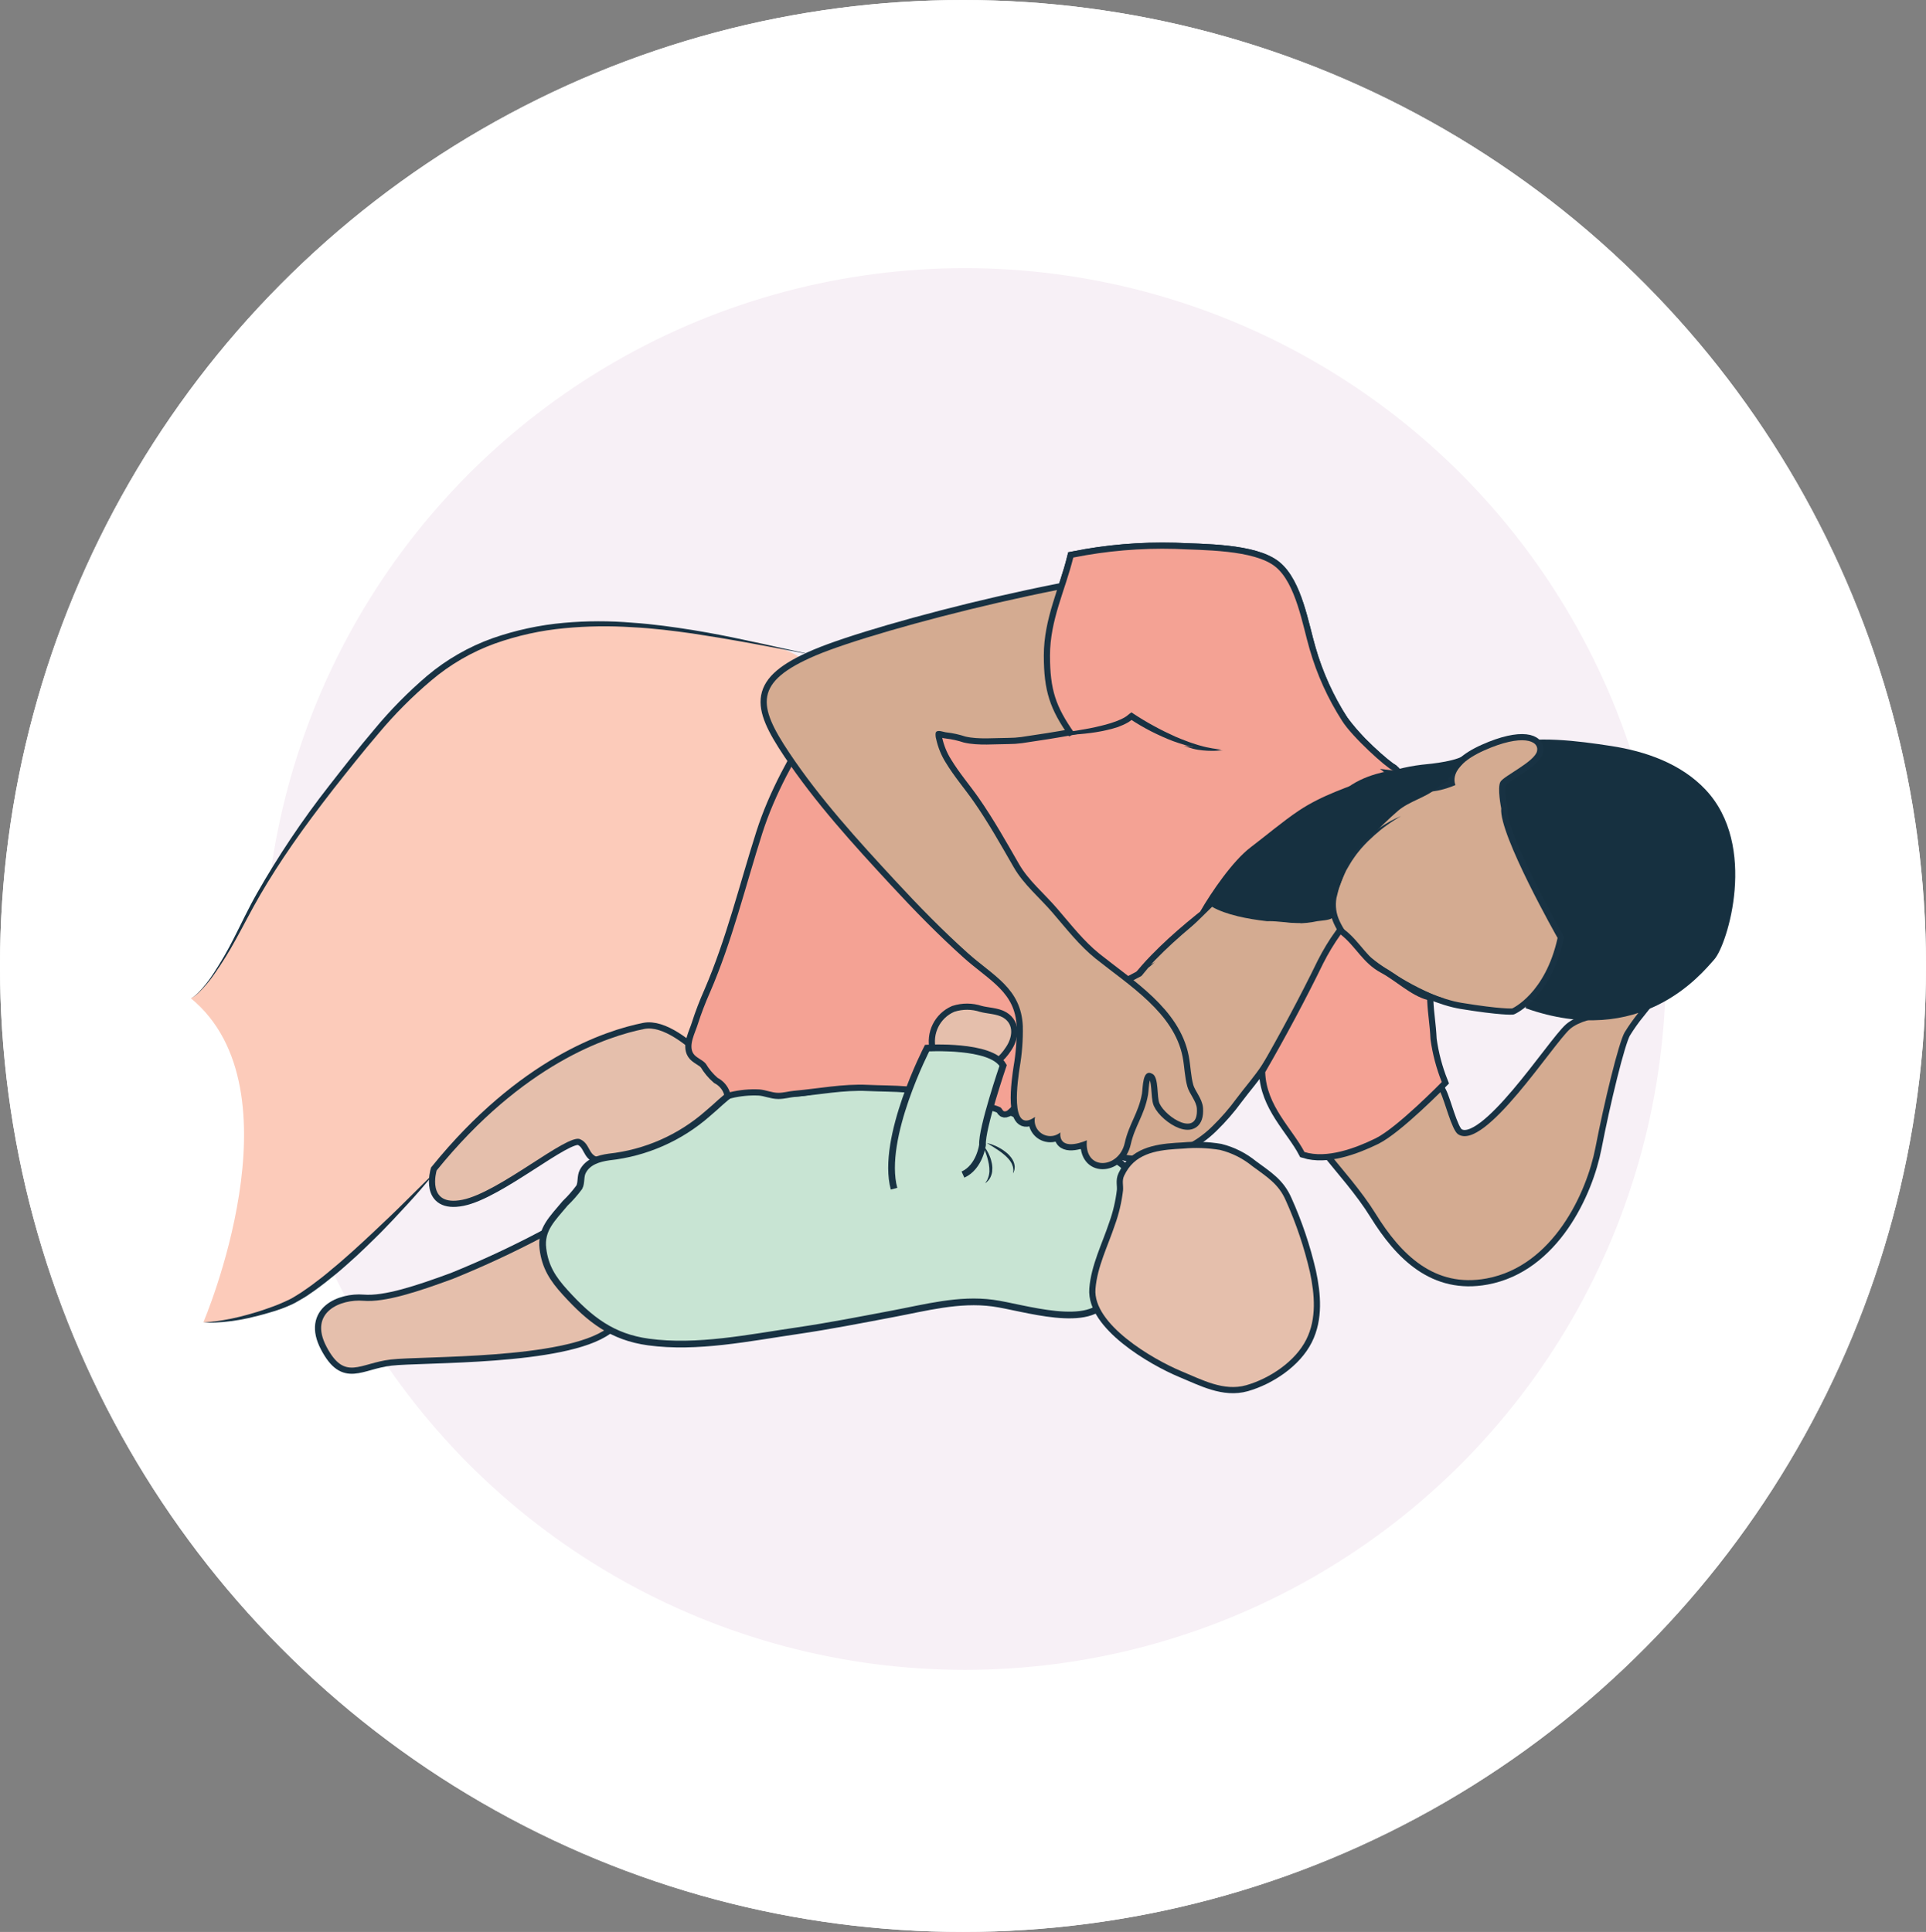 <svg xmlns="http://www.w3.org/2000/svg" xmlns:xlink="http://www.w3.org/1999/xlink" id="Layer_1" x="0px" y="0px" viewBox="0 0 316 317" style="enable-background:new 0 0 316 317;" xml:space="preserve"><rect x="0" y="0" width="316" height="317" fill="#808080" stroke="none"/> <style type="text/css"> .st0{fill:#FFFFFF;} .st1{fill:none;stroke:#FFFFFF;stroke-width:10;} .st2{fill:#F7F0F6;} .st3{fill:#FCCBBA;} .st4{fill:#D4AB91;} .st5{fill:none;stroke:#183243;stroke-width:2.027;stroke-miterlimit:10;} .st6{fill:#E5BFAC;} .st7{fill:#C8E4D3;stroke:#183243;stroke-width:1.1;stroke-miterlimit:10;} .st8{fill:#F4A294;} .st9{fill:#163040;} .st10{fill:#183243;} </style> <g id="Group_15542" transform="translate(-1159 -4498)"> <g transform="matrix(1, 0, 0, 1, 1159, 4498)"> <g id="gettyimages-866904532-170667a-2" transform="translate(15 12)"> <ellipse class="st0" cx="143" cy="146.5" rx="158" ry="158.5"></ellipse> <ellipse class="st1" cx="143" cy="146.5" rx="153" ry="153.5"></ellipse> </g> </g> </g> <g id="Group_19711" transform="translate(-398.688 -1261)"> <circle id="Ellipse_47" class="st2" cx="557" cy="1420" r="115"></circle> <g id="Group_15583" transform="translate(393.532 884.696)"> <path id="Path_20210" class="st3" d="M36.47,540.1c0,0,2.74-0.69,8.58-12.35c4.41-8.83,10.32-17.07,16.45-24.78 c5.95-7.48,12.87-16.25,21.76-20.33c11.95-5.49,25.59-4.38,38.19-2.25c12.8,2.16,21.78,2.34,16.51,17.12 c-2.54,7.12-4.8,14.32-7.03,21.52c-3.88,12.49-5.5,30.08-17.07,38.29c-5.62,3.99-13.9,4.46-20.48,6.24 c-5.55,1.5-11.08,3.12-16.58,4.79c0,0-17.01,19.09-25.24,22.17s-13.03,2.74-13.03,2.74S54.82,555.19,36.47,540.1z"></path> <rect id="Rectangle_815" x="185.32" y="520.64" class="st4" width="23.41" height="21.22"></rect> <path id="Path_20211" class="st5" d="M222.37,564.48c2.94,3.64,6.12,7.16,8.5,11c4.12,6.65,9.62,12.19,18.19,10.6 c10.94-2.02,16.44-14.12,17.86-21.47s3.83-17.31,4.79-18.91c0.69-1.12,1.45-2.19,2.27-3.21c0,0-8.47,0.23-11.22,2.65 c-2.79,2.45-14.07,20.18-18.39,17.27c-1.04-0.7-2.2-5.56-2.89-6.87c-1.36-2.41-2.04-5.14-1.97-7.9c-0.01-2.76,0.1-5.8-1.02-8.39 c-0.45-1.27-1.42-2.3-2.67-2.82c-0.71-0.26-1.48,0-2.13-0.21c-0.94-0.31-1.66-1.38-2.47-1.92c-1.18-0.8-2.63-1.08-4.02-0.78 c-3.65,0.55-6.52,3.17-8.59,6.12c-1.91,2.73-4.69,6.33-4.06,9.98C215.53,555.37,218.77,560.03,222.37,564.48z"></path> <path id="Path_20212" class="st4" d="M222.37,564.48c2.94,3.64,6.12,7.16,8.5,11c4.12,6.65,9.62,12.19,18.19,10.6 c10.94-2.02,16.44-14.12,17.86-21.47s3.83-17.31,4.79-18.91c0.69-1.12,1.45-2.19,2.27-3.21c0,0-8.47,0.23-11.22,2.65 c-2.79,2.45-14.07,20.18-18.39,17.27c-1.04-0.7-2.2-5.56-2.89-6.87c-1.36-2.41-2.04-5.14-1.97-7.9c-0.01-2.76,0.1-5.8-1.02-8.39 c-0.45-1.27-1.42-2.3-2.67-2.82c-0.71-0.26-1.48,0-2.13-0.21c-0.94-0.31-1.66-1.38-2.47-1.92c-1.18-0.8-2.63-1.08-4.02-0.78 c-3.65,0.55-6.52,3.17-8.59,6.12c-1.91,2.73-4.69,6.33-4.06,9.98C215.53,555.37,218.77,560.03,222.37,564.48z"></path> <path id="Path_20213" class="st5" d="M127.13,557.8c0,0-10.25-13.86-16.27-12.66s-19.89,5.73-34.06,23.21c0,0-1.81,6.03,4.22,4.82 s17.18-10.85,19.29-9.95s1.01,3.63,4.75,2.94C108.79,565.47,124.75,560.48,127.13,557.8z"></path> <path id="Path_20214" class="st6" d="M127.13,557.8c0,0-10.25-13.86-16.27-12.66s-19.89,5.73-34.06,23.21c0,0-1.81,6.03,4.22,4.82 s17.18-10.85,19.29-9.95s1.01,3.63,4.75,2.94C108.79,565.47,124.75,560.48,127.13,557.8z"></path> <path id="Path_20215" class="st5" d="M94.28,579.25c-4.8,2.54-9.73,4.83-14.76,6.87c-5.73,2.11-11.15,3.92-14.77,3.62 s-9.04,1.81-6.03,7.53s5.42,2.71,10.55,2.11s28.5,0.02,35.5-5.11S94.28,579.25,94.28,579.25z"></path> <path id="Path_20216" class="st6" d="M94.28,579.25c-4.8,2.54-9.73,4.83-14.76,6.87c-5.73,2.11-11.15,3.92-14.77,3.62 s-9.04,1.81-6.03,7.53s5.42,2.71,10.55,2.11s28.5,0.02,35.5-5.11S94.28,579.25,94.28,579.25z"></path> <path id="Path_20217" class="st5" d="M237.12,505.78c0,0-13.33-8.55-17.96-22.72s-22.11,9.04-22.11,9.04l7.23,41.89L237.12,505.78 z"></path> <path id="Path_20218" class="st4" d="M237.12,505.78c0,0-13.33-8.55-17.96-22.72s-22.11,9.04-22.11,9.04l7.23,41.89L237.12,505.78 z"></path> <path id="Path_20219" class="st7" d="M168.03,590.12c-5.56-0.74-11.02,0.75-16.44,1.77c-5.24,0.99-10.38,2-15.63,2.77 c-7.89,1.15-16.43,2.94-24.4,1.85c-5.93-0.81-9.59-3.64-13.68-8.15c-2.03-2.23-3.28-4.17-3.65-7.16 c-0.39-3.18,1.52-4.89,3.65-7.45c0.85-0.81,1.62-1.7,2.32-2.64c0.39-0.74,0.15-1.78,0.57-2.58c0.83-1.61,2.61-2.14,4.31-2.38 c6.01-0.65,11.66-3.14,16.2-7.13c3.18-2.64,4.39-4.77,8.25-3.91c3.17,0.82,6.49,0.84,9.67,0.05c6.6-1.59,12.04-0.9,18.07-0.38 c10.8,0.94,18.74,7.28,28.75,10.88c6.1,2.19,5.56,5.37,3.82,11.22c-1.2,4.04-1.14,8.48-2.95,12.35 C184.33,594.66,172.95,590.77,168.03,590.12z"></path> <path id="Path_20220" class="st5" d="M219.14,513.48c3.75-2.52,7.65-4.8,11.69-6.84c2.09-1.15,4.65-2.41,2.85-3.92 c-1.08-0.45-6.64-5.46-8.33-8.14c-2.33-3.64-4.13-7.6-5.32-11.75c-1.15-3.88-2.23-10.76-5.59-13.51 c-3.49-2.86-12.11-2.73-16.51-2.95c-5.6-0.15-11.19,0.32-16.68,1.42c-1.32,5.37-3.82,10.24-3.82,16.07 c0,5.64,0.94,8.38,3.99,12.72c-6.21-0.15-12.79,1.53-18.3-1.32c-6.08-3.14-11.4-6.21-16.2-11.02c-3.1,1.02-5.94,7.85-7.66,10.6 c-3.59,5.75-6.96,11.7-9.04,18.21c-2.77,8.67-4.9,17.58-8.56,26.05c-0.77,1.73-1.45,3.5-2.03,5.31c-0.4,1.32-1.58,3.42-0.72,4.76 c0.46,0.72,1.51,1.01,2.06,1.69c0.51,0.86,1.16,1.64,1.92,2.3c0.95,0.5,1.68,1.34,2.02,2.36c1.58-0.38,3.2-0.54,4.82-0.46 c1.09,0.08,2.07,0.56,3.14,0.56c0.86,0,1.72-0.26,2.53-0.33c4.02-0.36,8.06-1.17,12.11-0.98c2.15,0.1,4.28,0.08,6.43,0.25 c1.15-0.05,2.31-0.01,3.46,0.13c0.88,0.21,1.89,0.51,2.83,0.69c1.75,0.33,3.23,0.92,4.91,1.39c0.69,0.19,1.34,0.48,2.03,0.66 c0.74,0.06,1.45,0.26,2.12,0.57c0.41,0.3,0.35,0.88,1.07,0.58c0.4-0.3,0.76-0.66,1.06-1.06c1.31-1.32,2.78-2.49,4.37-3.46 c1.67-1.33,3.18-2.86,4.5-4.54c2.65-2.99,5.04-6.2,7.62-9.25c2.04-2.41,3.91-4.97,6.14-7.24 C201.32,525.57,210.83,519.5,219.14,513.48z"></path> <path id="Path_20221" class="st8" d="M219.14,513.48c3.75-2.52,7.65-4.8,11.69-6.84c2.09-1.15,4.65-2.41,2.85-3.92 c-1.08-0.45-6.64-5.46-8.33-8.14c-2.33-3.64-4.13-7.6-5.32-11.75c-1.15-3.88-2.23-10.76-5.59-13.51 c-3.49-2.86-12.11-2.73-16.51-2.95c-5.6-0.15-11.19,0.32-16.68,1.42c-1.32,5.37-3.82,10.24-3.82,16.07 c0,5.64,0.94,8.38,3.99,12.72c-6.21-0.15-12.79,1.53-18.3-1.32c-6.08-3.14-11.4-6.21-16.2-11.02c-3.1,1.02-5.94,7.85-7.66,10.6 c-3.59,5.75-6.96,11.7-9.04,18.21c-2.77,8.67-4.9,17.58-8.56,26.05c-0.77,1.73-1.45,3.5-2.03,5.31c-0.4,1.32-1.58,3.42-0.72,4.76 c0.46,0.72,1.51,1.01,2.06,1.69c0.51,0.86,1.16,1.64,1.92,2.3c0.95,0.5,1.68,1.34,2.02,2.36c1.58-0.38,3.2-0.54,4.82-0.46 c1.09,0.08,2.07,0.56,3.14,0.56c0.86,0,1.72-0.26,2.53-0.33c4.02-0.36,8.06-1.17,12.11-0.98c2.15,0.1,4.28,0.08,6.43,0.25 c1.15-0.05,2.31-0.01,3.46,0.13c0.88,0.21,1.89,0.51,2.83,0.69c1.75,0.33,3.23,0.92,4.91,1.39c0.69,0.19,1.34,0.48,2.03,0.66 c0.74,0.06,1.45,0.26,2.12,0.57c0.41,0.3,0.35,0.88,1.07,0.58c0.4-0.3,0.76-0.66,1.06-1.06c1.31-1.32,2.78-2.49,4.37-3.46 c1.67-1.33,3.18-2.86,4.5-4.54c2.65-2.99,5.04-6.2,7.62-9.25c2.04-2.41,3.91-4.97,6.14-7.24 C201.32,525.57,210.83,519.5,219.14,513.48z"></path> <path id="Path_20222" class="st9" d="M255.45,541.73c0,0,2.77-11.71,5.27-11.52c0,0-8.96-15.22-9.25-21.26 c0,0-10.73-3.1-14.36-0.64c-6.16,4.18-11.45,9.09-14.93,15.72c-1.07,2.04-2.09,1.84-4.34,1.99c-3.38,0.23-9.26,0.11-11.8-2.5 c1.65-2.87,3.73-6.24,6.42-8.27c2.25-1.7,5.02-3.06,7.41-4.66c3.44-2.34,7.14-4.29,11.01-5.8c2.1-0.81,4.26-1.43,6.47-1.86 c2.42-0.46,4.95,0.01,7.35-0.55c2.77-0.64,4.39-3.21,7.15-3.97c5.33-1.45,12.23-0.53,17.64,0.3c5.67,0.87,11.45,2.88,15.48,7.15 c8.67,9.17,3.61,25.45,1.45,27.87S274.44,548.46,255.45,541.73z"></path> <path id="Path_20223" class="st5" d="M260.71,530.21c0,0-9.65-17-9.25-21.26c0,0-0.69-3.42-0.12-4.38s5.62-3.29,6-5.02 s-2.44-2.9-8.68-0.11s-4.7,5.67-4.7,5.67s-4.24,1.96-6.85,0.66s-8.98-1.99-13.87,6.17s-13.63,16.56-22.07,20.31 s-16.14,8.21-16.14,8.21c-0.32,0.21-0.53,1.46-0.62,1.79c-0.38,1.3-0.45,2.59-0.77,3.89c-0.88,2.98-1.13,6.1-0.75,9.18 c0.34,1.81,0.93,3.57,1.73,5.23c0.54,1.3,1.28,2.52,2.18,3.61c1.83,1.87,4.15,1.87,6.57,1.76c4.05-0.25,7.86-1.97,10.73-4.84 c1.44-1.41,2.77-2.94,3.96-4.57c1.38-1.84,2.91-3.57,4.18-5.49c4.62-6.95,10.06-18.44,16.57-17.54c0,0,9.66,6.31,16.13,7.37 s8.31,0.93,8.31,0.93S258.69,539.37,260.71,530.21z"></path> <path id="Path_20224" class="st4" d="M260.71,530.21c0,0-9.65-17-9.25-21.26c0,0-0.69-3.42-0.12-4.38s5.62-3.29,6-5.02 s-2.44-2.9-8.68-0.11s-4.7,5.67-4.7,5.67s-4.24,1.96-6.85,0.66s-8.98-1.99-13.87,6.17s-13.63,16.56-22.07,20.31 s-16.14,8.21-16.14,8.21c-0.32,0.21-0.53,1.46-0.62,1.79c-0.38,1.3-0.45,2.59-0.77,3.89c-0.88,2.98-1.13,6.1-0.75,9.18 c0.34,1.81,0.93,3.57,1.73,5.23c0.54,1.3,1.28,2.52,2.18,3.61c1.83,1.87,4.15,1.87,6.57,1.76c4.05-0.25,7.86-1.97,10.73-4.84 c1.44-1.41,2.77-2.94,3.96-4.57c1.38-1.84,2.91-3.57,4.18-5.49c4.62-6.95,10.06-18.44,16.57-17.54c0,0,9.66,6.31,16.13,7.37 s8.31,0.93,8.31,0.93S258.69,539.37,260.71,530.21z"></path> <path id="Path_20225" class="st10" d="M235.05,510.21c0,0-0.62,0.32-1.62,0.99c-0.5,0.34-1.1,0.75-1.75,1.28s-1.35,1.16-2.09,1.87 c-0.37,0.36-0.72,0.76-1.09,1.16c-0.34,0.43-0.72,0.85-1.05,1.34c-0.35,0.48-0.68,0.98-0.97,1.5l-0.46,0.8l-0.4,0.85 c-0.27,0.58-0.5,1.18-0.7,1.78c-0.2,0.61-0.33,1.28-0.49,1.88c-0.22,1.27-0.05,2.58,0.5,3.74c0.55,1.2,1.29,2.31,2.19,3.28 c0.88,0.96,1.84,1.86,2.86,2.67c1.83,1.46,3.78,2.76,5.83,3.9c1.45,0.83,2.93,1.57,4.46,2.24c0.56,0.23,1,0.41,1.31,0.49 s0.49,0.07,0.48,0.04c0.02,0.03-0.17,0.08-0.49,0.01c-0.46-0.09-0.92-0.21-1.37-0.36c-1.6-0.53-3.15-1.17-4.66-1.91 c-2.15-1.04-4.19-2.28-6.11-3.7c-1.09-0.81-2.11-1.72-3.04-2.71c-0.99-1.04-1.8-2.23-2.4-3.54c-0.61-1.35-0.8-2.86-0.54-4.32 c0.18-0.71,0.33-1.37,0.56-2.02c0.22-0.64,0.49-1.26,0.79-1.87c0.15-0.3,0.3-0.59,0.45-0.88s0.34-0.55,0.52-0.82 c0.33-0.53,0.7-1.03,1.09-1.51c0.37-0.48,0.79-0.9,1.16-1.33c0.41-0.39,0.79-0.79,1.18-1.14c0.71-0.64,1.47-1.22,2.26-1.75 c0.7-0.48,1.34-0.85,1.87-1.15C233.88,510.72,234.46,510.45,235.05,510.21z"></path> <path id="Path_20226" class="st5" d="M213.3,495.43c5.55-4.92,7.79-12.2,3.96-19.24c-2.57-4.73-8.17-6.15-13.17-6.23 c-16.98-0.26-54.79,9.52-65.08,13.89s-9.52,8.23-4.37,15.95c5.02,7.53,11.3,14.42,17.43,21.04c3.79,4.1,7.7,8.11,11.86,11.84 c4.18,3.75,8.75,5.77,9.04,11.98c0.05,2.29-0.13,4.58-0.52,6.84c-0.23,1.59-1.77,11.14,2.53,8.07c-0.32,1.38,0.53,2.76,1.91,3.08 c0.79,0.19,1.62-0.01,2.23-0.53c-0.2,2.78,2.88,1.93,4.36,1.29c-0.48,5.1,5.26,4.7,6.21,0.45c0.71-3.18,2.27-4.93,2.83-8.1 c0.17-0.99,0.05-4.23,1.75-3.23c1.05,0.61,0.65,3.79,1.13,4.84c1.04,2.28,6.42,5.69,6.13,0.83c-0.07-1.2-1.21-2.38-1.56-3.59 c-0.45-1.59-0.46-3.26-0.78-4.9c-1.42-7.19-8.71-11.67-14.27-16.11c-2.64-2.11-4.79-4.89-7.08-7.55c-2.12-2.47-4.73-4.6-6.37-7.46 c-2.05-3.56-4.13-7.28-6.55-10.75c-1.51-2.16-3.23-4.15-4.6-6.42c-0.74-1.18-1.26-2.48-1.56-3.83c-0.1-0.33-0.13-0.68-0.09-1.03 c0.19-0.65,1.37-0.09,1.8-0.08c1.05,0.12,2.08,0.35,3.08,0.68c2.14,0.5,4.84,0.22,7.05,0.22c0.7,0,1.4-0.05,2.1-0.14 c5.97-0.86,10.94-1.75,16.71-3.03c4.4-0.97,8.2,3.44,12.47,4.12C205.61,498.91,210.46,497.95,213.3,495.43z"></path> <path id="Path_20227" class="st4" d="M213.3,495.43c5.55-4.92,7.79-12.2,3.96-19.24c-2.57-4.73-8.17-6.15-13.17-6.23 c-16.98-0.26-54.79,9.52-65.08,13.89s-9.52,8.23-4.37,15.95c5.02,7.53,11.3,14.42,17.43,21.04c3.79,4.1,7.7,8.11,11.86,11.84 c4.18,3.75,8.75,5.77,9.04,11.98c0.05,2.29-0.13,4.58-0.52,6.84c-0.23,1.59-1.77,11.14,2.53,8.07c-0.32,1.38,0.53,2.76,1.91,3.08 c0.79,0.19,1.62-0.01,2.23-0.53c-0.2,2.78,2.88,1.93,4.36,1.29c-0.48,5.1,5.26,4.7,6.21,0.45c0.71-3.18,2.27-4.93,2.83-8.1 c0.17-0.99,0.05-4.23,1.75-3.23c1.05,0.61,0.65,3.79,1.13,4.84c1.04,2.28,6.42,5.69,6.13,0.83c-0.07-1.2-1.21-2.38-1.56-3.59 c-0.45-1.59-0.46-3.26-0.78-4.9c-1.42-7.19-8.71-11.67-14.27-16.11c-2.64-2.11-4.79-4.89-7.08-7.55c-2.12-2.47-4.73-4.6-6.37-7.46 c-2.05-3.56-4.13-7.28-6.55-10.75c-1.51-2.16-3.23-4.15-4.6-6.42c-0.74-1.18-1.26-2.48-1.56-3.83c-0.1-0.33-0.13-0.68-0.09-1.03 c0.19-0.65,1.37-0.09,1.8-0.08c1.05,0.12,2.08,0.35,3.08,0.68c2.14,0.5,4.84,0.22,7.05,0.22c0.7,0,1.4-0.05,2.1-0.14 c5.97-0.86,10.94-1.75,16.71-3.03c4.4-0.97,8.2,3.44,12.47,4.12C205.61,498.91,210.46,497.95,213.3,495.43z"></path> <path id="Path_20228" class="st5" d="M190.31,568c-0.28,0.39-0.52,0.8-0.72,1.23c-0.39,0.83-0.1,1.55-0.18,2.43 c-0.23,1.92-0.67,3.81-1.33,5.63c-1.13,3.41-2.91,6.89-3.19,10.52c-0.44,5.76,9.34,11.51,14.12,13.5 c3.38,1.4,6.93,3.33,10.61,2.29c3.85-1.1,8.05-3.89,9.86-7.5c1.73-3.45,1.37-7.4,0.6-11.05c-0.93-4.03-2.25-7.97-3.95-11.74 c-1.19-2.77-3.17-3.93-5.49-5.65c-1.56-1.27-3.37-2.19-5.32-2.67c-1.99-0.33-4.02-0.41-6.03-0.22 C196.09,564.94,192.34,565.17,190.31,568z"></path> <path id="Path_20229" class="st6" d="M190.31,568c-0.28,0.39-0.52,0.8-0.72,1.23c-0.39,0.83-0.1,1.55-0.18,2.43 c-0.23,1.92-0.67,3.81-1.33,5.63c-1.13,3.41-2.91,6.89-3.19,10.52c-0.44,5.76,9.34,11.51,14.12,13.5 c3.38,1.4,6.93,3.33,10.61,2.29c3.85-1.1,8.05-3.89,9.86-7.5c1.73-3.45,1.37-7.4,0.6-11.05c-0.93-4.03-2.25-7.97-3.95-11.74 c-1.19-2.77-3.17-3.93-5.49-5.65c-1.56-1.27-3.37-2.19-5.32-2.67c-1.99-0.33-4.02-0.41-6.03-0.22 C196.09,564.94,192.34,565.17,190.31,568z"></path> <path id="Path_20230" class="st5" d="M233.68,502.72c-1.1-0.47-6.64-5.46-8.33-8.14c-2.33-3.64-4.13-7.6-5.32-11.75 c-1.15-3.88-2.23-10.76-5.59-13.51c-3.49-2.86-12.11-2.73-16.51-2.95c-5.6-0.15-11.19,0.32-16.68,1.42 c-1.32,5.37-3.82,10.24-3.82,16.07c0,5.64,0.94,8.38,3.99,12.72"></path> <path id="Path_20231" class="st8" d="M233.68,502.72c-1.1-0.47-6.64-5.46-8.33-8.14c-2.33-3.64-4.13-7.6-5.32-11.75 c-1.15-3.88-2.23-10.76-5.59-13.51c-3.49-2.86-12.11-2.73-16.51-2.95c-5.6-0.15-11.19,0.32-16.68,1.42 c-1.32,5.37-3.82,10.24-3.82,16.07c0,5.64,0.94,8.38,3.99,12.72"></path> <path id="Path_20232" class="st9" d="M226.83,516.83c-0.01,0.02-0.02,0.03-0.03,0.05c-0.93,2.39-1.84,4.79-2.74,7.19 c-0.15,0.66,0.11,2.45-0.32,2.85s-1.97,0.45-2.48,0.54c-1.1,0.24-2.22,0.36-3.34,0.34c-1.53-0.09-3.02-0.34-4.55-0.35 c-0.7,0.07-1.41,0.08-2.11,0.01c-0.67-0.15-1.24-0.41-1.95-0.52c-0.79-0.12-1.58-0.29-2.35-0.52c-0.33-0.1-5.15-0.08-4.88-0.56 c1.82-3.16,5.34-8.32,8.3-10.55c2.47-1.87,5.24-4.23,7.87-5.99c3.8-2.54,8.12-3.9,12.4-5.52c2.5-1.02,5.12-1.7,7.8-2.02 c1.62-0.15,6.17-0.6,7.33-1.84c0.1,1.64-3.34,4.39-4.9,5.7c-1.9,1.59-4.45,2.1-6.32,3.68c-1.55,1.31-3.08,2.9-4.6,4.3 C228.78,514.56,227.74,515.64,226.83,516.83z"></path> <path id="Path_20233" class="st9" d="M233.67,502.72c0,0-4.8,0.52-7.97,3.26c-2.14,1.81-4.4,3.47-6.77,4.97"></path> <path id="Path_20234" class="st4" d="M214.61,550.03l-1.27-4.85l12.96-13.45c0,0,7.46,5.66,9.02,6.97s-13.21,11.32-13.21,11.32 L214.61,550.03z"></path> <path id="Path_20235" class="st4" d="M218.51,527.8c-0.25,0-9.86-0.05-14.49-2.7c0,0-9.76,9.63-10.45,9.98l-1.15,1.39l19.12-2.13 L218.51,527.8z"></path> <path id="Path_20236" class="st5" d="M212.74,552.23c3.19-5.51,6.71-12.07,9.53-17.88c0.83-1.64,1.78-3.21,2.85-4.71 c2.53,1.98,3.59,4.66,6.64,6.29c2.38,1.27,4.89,3.72,7.55,4.44c0.13,2.68,0.42,3.77,0.55,6.46c0.33,2.41,0.95,4.76,1.85,7.02 c0,0-7.33,7.51-10.88,9.25c-3.34,1.63-8.01,3.36-11.65,2.23C217.14,561.47,212.92,557.77,212.74,552.23z"></path> <path id="Path_20237" class="st8" d="M212.74,552.23c3.19-5.51,6.71-12.07,9.53-17.88c0.83-1.64,1.78-3.21,2.85-4.71 c2.53,1.98,3.59,4.66,6.64,6.29c2.38,1.27,4.89,3.72,7.55,4.44c0.13,2.68,0.42,3.77,0.55,6.46c0.33,2.41,0.95,4.76,1.85,7.02 c0,0-7.33,7.51-10.88,9.25c-3.34,1.63-8.01,3.36-11.65,2.23C217.14,561.47,212.92,557.77,212.74,552.23z"></path> <path id="Path_20238" class="st5" d="M158.7,548.45c-0.61-2.51,0.66-5.1,3.03-6.13c1.37-0.44,2.84-0.44,4.21,0.01 c1.18,0.33,2.74,0.31,3.81,0.95c1.89,1.14,1.47,3.37,0.44,4.86c-0.97,1.52-2.41,2.69-4.09,3.34c-0.96,0.3-1.95,0.45-2.96,0.46 c-1.02,0.12-2.66,0.48-3.59-0.2C158.82,551.22,158.63,549.71,158.7,548.45z"></path> <path id="Path_20239" class="st6" d="M158.7,548.45c-0.61-2.51,0.66-5.1,3.03-6.13c1.37-0.44,2.84-0.44,4.21,0.01 c1.18,0.33,2.74,0.31,3.81,0.95c1.89,1.14,1.47,3.37,0.44,4.86c-0.97,1.52-2.41,2.69-4.09,3.34c-0.96,0.3-1.95,0.45-2.96,0.46 c-1.02,0.12-2.66,0.48-3.59-0.2C158.82,551.22,158.63,549.71,158.7,548.45z"></path> <path id="Path_20240" class="st7" d="M151.84,571.35c-2.23-8.29,5.43-23.07,5.43-23.07s10.51-0.62,12.47,2.85 c0,0-3.56,10.42-3.38,13.01c0,0-0.45,3.65-3.21,4.9"></path> <path id="Path_20241" class="st10" d="M151.84,571.35l-0.34-1.47c-0.09-0.49-0.1-1-0.15-1.51c-0.04-0.51-0.04-1.01-0.02-1.52 l0.01-0.76l0.07-0.75c0.06-0.5,0.07-1.01,0.17-1.51l0.26-1.5c0.22-0.99,0.42-1.98,0.7-2.95c0.25-0.98,0.56-1.94,0.87-2.91 c0.32-0.96,0.66-1.91,1.03-2.85c0.74-1.88,1.54-3.73,2.44-5.55l0.11-0.22l0.25-0.01c1.13-0.06,2.23-0.07,3.35-0.04 c1.12,0.03,2.23,0.12,3.34,0.28c1.12,0.15,2.23,0.41,3.3,0.78c0.55,0.19,1.08,0.44,1.57,0.76c0.25,0.17,0.49,0.35,0.71,0.57 c0.22,0.22,0.42,0.47,0.58,0.74l0.09,0.15l-0.06,0.18c-0.72,2.12-1.42,4.25-2.09,6.39c-0.32,1.07-0.65,2.15-0.92,3.23 c-0.13,0.54-0.27,1.08-0.37,1.63c-0.06,0.27-0.1,0.54-0.14,0.82c-0.04,0.27-0.06,0.53-0.06,0.8v0.04c-0.19,1.02-0.57,2-1.11,2.89 c-0.28,0.44-0.61,0.83-0.99,1.18c-0.19,0.17-0.4,0.32-0.62,0.46c-0.22,0.13-0.44,0.25-0.68,0.35c0.22-0.12,0.44-0.25,0.64-0.4 c0.2-0.15,0.39-0.31,0.57-0.49c0.09-0.09,0.17-0.18,0.25-0.28c0.08-0.09,0.16-0.19,0.23-0.29c0.15-0.2,0.29-0.41,0.41-0.63 c0.48-0.88,0.79-1.83,0.91-2.82v0.04c-0.01-0.29-0.01-0.58,0.02-0.88c0.02-0.29,0.05-0.57,0.1-0.85c0.08-0.56,0.2-1.12,0.32-1.67 c0.24-1.1,0.52-2.2,0.81-3.28c0.58-2.18,1.23-4.33,1.95-6.47l0.03,0.33c-0.6-0.82-1.46-1.4-2.44-1.66 c-1.02-0.34-2.07-0.57-3.14-0.7c-2.16-0.26-4.34-0.35-6.52-0.26l0.35-0.23c-0.9,1.77-1.72,3.6-2.47,5.45 c-0.38,0.93-0.72,1.86-1.08,2.8c-0.33,0.94-0.67,1.88-0.95,2.84c-0.31,0.95-0.54,1.92-0.8,2.89l-0.3,1.47 c-0.12,0.49-0.16,0.98-0.25,1.47l-0.11,0.74l-0.06,0.74c-0.05,0.5-0.08,0.99-0.07,1.49c0.02,0.5,0.01,1,0.06,1.5L151.84,571.35z"></path> <path id="Path_20242" class="st10" d="M166.36,564.13c0.25,0.27,0.47,0.56,0.66,0.87c0.2,0.32,0.37,0.65,0.51,1 c0.17,0.4,0.29,0.82,0.37,1.25c0.04,0.22,0.06,0.44,0.07,0.67c0,0.22-0.01,0.44-0.03,0.65c-0.06,0.38-0.19,0.75-0.38,1.09 c-0.14,0.23-0.32,0.44-0.52,0.61c-0.15,0.13-0.23,0.19-0.23,0.19s0.05-0.1,0.15-0.26c0.06-0.09,0.12-0.18,0.17-0.28 c0.05-0.12,0.1-0.25,0.16-0.39s0.08-0.31,0.13-0.47s0.04-0.35,0.07-0.54c0.01-0.4-0.02-0.79-0.09-1.19 c-0.14-0.75-0.36-1.49-0.64-2.2C166.53,564.53,166.36,564.13,166.36,564.13z"></path> <path id="Path_20243" class="st10" d="M167.07,563.86c0.38,0.08,0.74,0.19,1.1,0.34c0.37,0.14,0.72,0.31,1.06,0.51 c0.4,0.22,0.77,0.49,1.12,0.78c0.18,0.15,0.35,0.32,0.5,0.5c0.16,0.17,0.29,0.36,0.41,0.56c0.11,0.19,0.21,0.39,0.27,0.59 c0.06,0.19,0.09,0.38,0.11,0.58c0,0.16-0.01,0.33-0.04,0.49c-0.02,0.12-0.06,0.24-0.11,0.35c-0.08,0.19-0.13,0.29-0.13,0.29 s0.01-0.11,0.03-0.31c0.02-0.11,0.03-0.23,0.02-0.34c-0.02-0.13-0.02-0.28-0.06-0.43c-0.05-0.16-0.11-0.32-0.17-0.48 c-0.08-0.17-0.18-0.33-0.29-0.49c-0.12-0.17-0.25-0.33-0.39-0.47c-0.14-0.16-0.3-0.31-0.46-0.45c-0.32-0.28-0.66-0.55-1.02-0.79 c-0.34-0.23-0.67-0.45-0.96-0.63C167.47,564.1,167.07,563.86,167.07,563.86z"></path> <path id="Path_20244" class="st10" d="M139.02,483.86l-5.57-1.05c-1.77-0.33-3.92-0.75-6.39-1.19s-5.26-0.91-8.31-1.37 c-3.05-0.43-6.37-0.86-9.89-1.03c-3.68-0.24-7.38-0.19-11.05,0.16c-3.92,0.36-7.77,1.21-11.48,2.53 c-3.81,1.38-7.34,3.44-10.43,6.06c-3.11,2.63-5.99,5.52-8.6,8.64c-2.63,3.07-5.1,6.2-7.49,9.23c-2.36,3.04-4.6,6.03-6.61,8.93 c-2.01,2.9-3.81,5.71-5.36,8.38s-2.81,5.19-4.04,7.39c-1.04,1.91-2.19,3.75-3.43,5.54c-0.79,1.15-1.69,2.23-2.7,3.2 c-0.27,0.25-0.56,0.48-0.87,0.67c-0.11,0.07-0.22,0.12-0.34,0.16c0.12-0.05,0.23-0.1,0.33-0.17c0.3-0.21,0.59-0.44,0.85-0.7 c0.97-1,1.84-2.09,2.59-3.27c1.18-1.81,2.27-3.68,3.24-5.61c1.15-2.22,2.33-4.81,3.86-7.5c3.49-6.13,7.42-12,11.77-17.56 c2.38-3.05,4.83-6.2,7.46-9.3c2.63-3.18,5.54-6.13,8.68-8.81c3.19-2.68,6.83-4.77,10.75-6.17c3.79-1.32,7.72-2.17,11.72-2.52 c3.72-0.33,7.46-0.34,11.19-0.02c3.55,0.24,6.87,0.73,9.93,1.21c3.05,0.5,5.84,1.05,8.29,1.58c2.46,0.51,4.59,1,6.35,1.38 L139.02,483.86z"></path> <path id="Path_20245" class="st10" d="M76.8,568.35c0,0-0.46,0.58-1.29,1.57s-2.03,2.4-3.53,4.02l-2.44,2.62 c-0.88,0.91-1.79,1.89-2.79,2.85c-0.98,0.98-2.02,1.97-3.08,2.96c-1.08,0.97-2.18,1.98-3.32,2.92s-2.31,1.86-3.5,2.72 c-0.61,0.41-1.19,0.85-1.81,1.22c-0.64,0.35-1.23,0.75-1.87,1.05c-1.22,0.58-2.5,1.04-3.8,1.4c-1.23,0.37-2.39,0.66-3.48,0.91 c-1.75,0.39-3.53,0.63-5.32,0.72c-0.68,0.04-1.36,0.02-2.03-0.04c0.67-0.02,1.35-0.07,2.02-0.16c1.76-0.24,3.49-0.6,5.2-1.08 c1.06-0.29,2.2-0.63,3.38-1.06c1.24-0.42,2.45-0.92,3.62-1.5c0.6-0.3,1.17-0.7,1.77-1.06c0.59-0.38,1.15-0.81,1.75-1.22 c1.15-0.85,2.31-1.75,3.42-2.71c1.14-0.92,2.23-1.91,3.31-2.86c1.06-0.98,2.13-1.92,3.13-2.88c2.01-1.89,3.88-3.66,5.44-5.22 L76.8,568.35z"></path> <path id="Path_20246" class="st10" d="M176.74,496.89c1.21-0.16,2.42-0.29,3.62-0.48c1.2-0.18,2.39-0.38,3.58-0.6 c0.59-0.12,1.18-0.24,1.76-0.39c0.59-0.13,1.16-0.3,1.73-0.47l0.84-0.29l0.8-0.33c0.27-0.11,0.5-0.27,0.74-0.4 s0.42-0.33,0.63-0.48l0.35-0.26l0.3,0.2c1.07,0.71,2.21,1.4,3.36,2.02c0.58,0.31,1.15,0.63,1.74,0.91s1.19,0.56,1.78,0.84 c0.6,0.25,1.21,0.52,1.82,0.73c0.61,0.25,1.24,0.43,1.86,0.64c0.63,0.17,1.26,0.37,1.91,0.47c0.32,0.07,0.65,0.13,0.98,0.17 l0.99,0.13l-1,0.03c-0.33,0-0.67-0.01-1-0.05c-0.67-0.05-1.34-0.13-2-0.25c-0.65-0.15-1.32-0.28-1.96-0.48 c-0.65-0.18-1.28-0.41-1.92-0.63c-0.63-0.24-1.25-0.49-1.86-0.77s-1.22-0.56-1.82-0.87c-1.2-0.62-2.36-1.3-3.48-2.05l0.65-0.06 c-0.26,0.22-0.53,0.43-0.82,0.62c-0.29,0.15-0.57,0.33-0.87,0.45s-0.59,0.25-0.88,0.36l-0.9,0.27c-0.6,0.15-1.2,0.31-1.81,0.42 c-0.6,0.13-1.21,0.2-1.82,0.29c-0.61,0.07-1.22,0.15-1.83,0.19s-1.22,0.09-1.83,0.12C179.18,496.92,177.96,496.95,176.74,496.89z"></path> </g> </g> </svg>